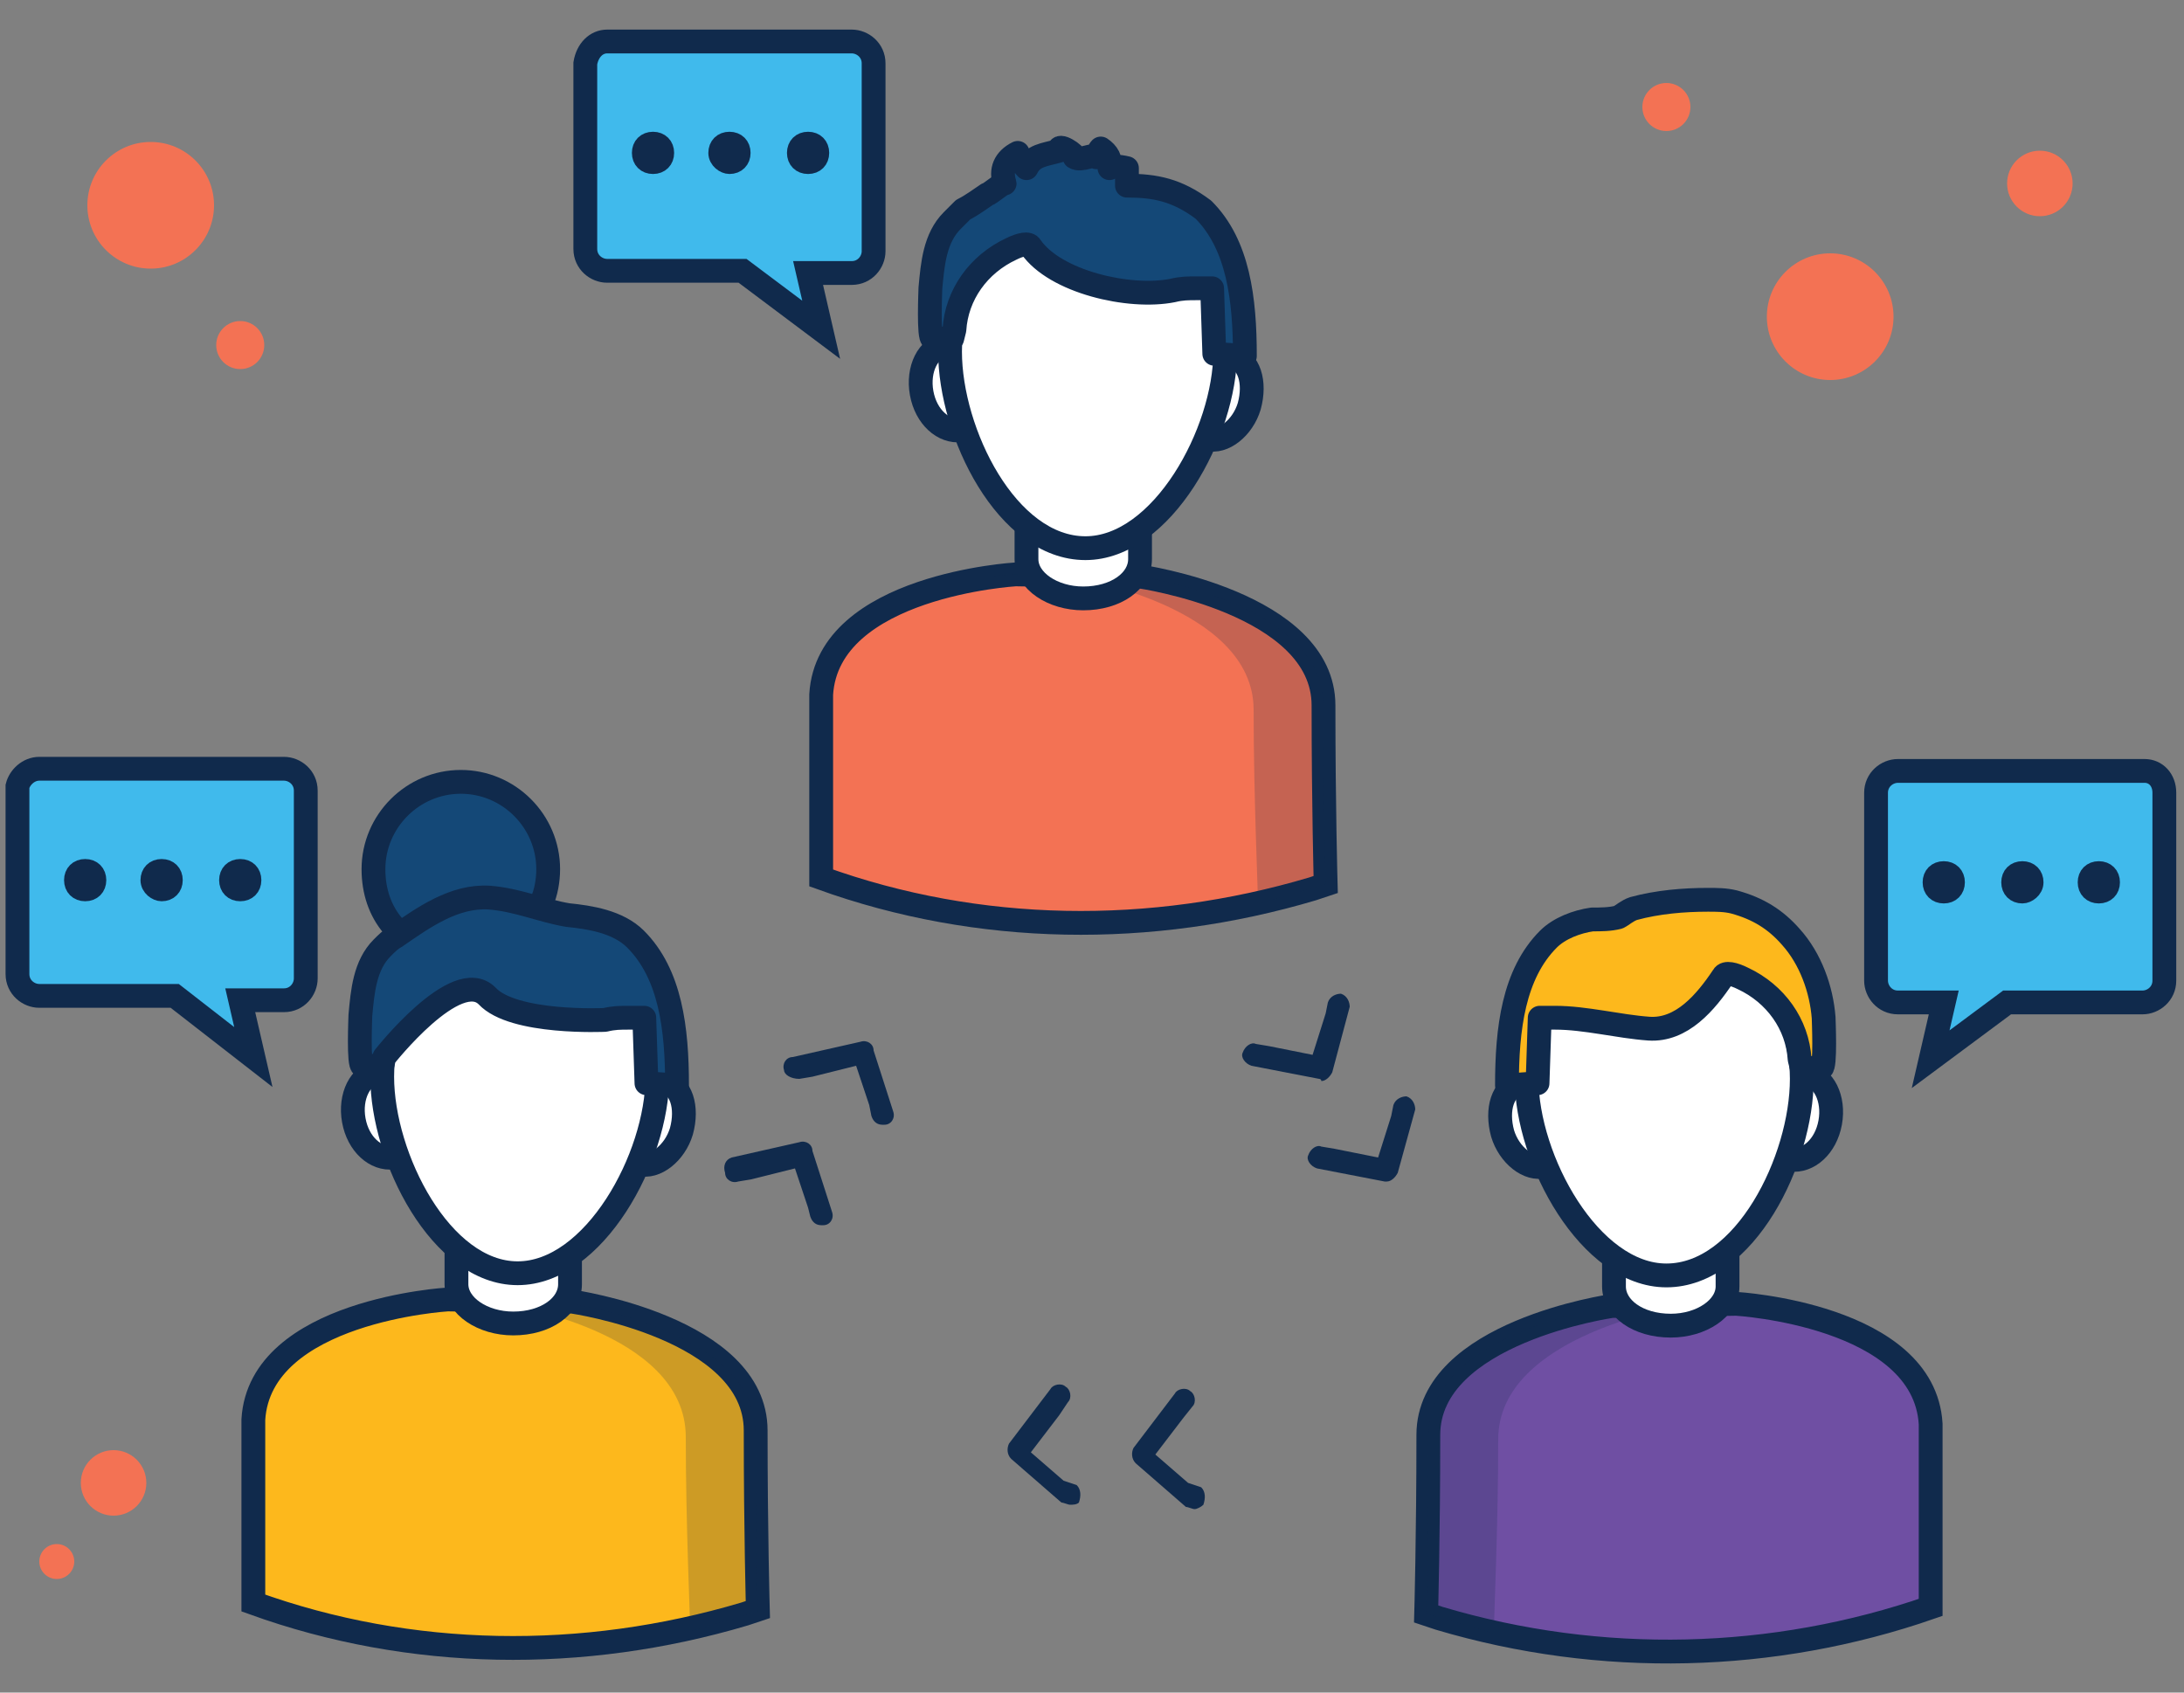 <svg xmlns="http://www.w3.org/2000/svg" xmlns:xlink="http://www.w3.org/1999/xlink" x="0px" y="0px" viewBox="0 0 100 77.5" style="enable-background:new 0 0 100 77.5;" xml:space="preserve"><rect x="0" y="0" width="100" height="77.5" fill="#808080" stroke="none"/><style type="text/css">	.st0{fill:#FDE1CB;}	.st1{fill:#E8AE8E;}	.st2{fill:#40BAEC;}	.st3{fill:#102A4C;}	.st4{opacity:0.15;fill:#40BAEC;}	.st5{fill:url(#SVGID_3_);}	.st6{fill:#144877;}	.st7{fill:#F4B94E;}	.st8{fill:#6F4FA3;}	.st9{fill:#F37254;}	.st10{fill:#2DBBA9;}	.st11{fill:#FFFFFF;}	.st12{opacity:0.15;fill:#694480;}	.st13{opacity:0.7;}	.st14{fill:#134777;}	.st15{fill:none;}	.st16{fill:url(#SVGID_8_);}	.st17{fill:url(#SVGID_9_);}	.st18{fill:url(#SVGID_10_);}	.st19{fill:url(#SVGID_11_);}	.st20{fill:url(#SVGID_12_);}	.st21{fill:url(#SVGID_13_);}	.st22{fill:url(#SVGID_14_);}	.st23{fill:url(#SVGID_15_);}	.st24{fill:url(#SVGID_16_);}	.st25{fill:url(#SVGID_17_);}	.st26{fill:url(#SVGID_18_);}	.st27{fill:url(#SVGID_19_);}	.st28{fill:url(#SVGID_20_);}	.st29{fill:url(#SVGID_21_);}	.st30{fill:url(#SVGID_22_);}	.st31{fill:url(#SVGID_23_);}	.st32{fill:url(#SVGID_24_);}	.st33{fill:url(#SVGID_25_);}	.st34{fill:url(#SVGID_26_);}	.st35{fill:url(#SVGID_27_);}	.st36{fill:url(#SVGID_28_);}	.st37{fill:url(#SVGID_29_);}	.st38{fill:url(#SVGID_30_);}	.st39{fill:url(#SVGID_31_);}	.st40{fill:url(#SVGID_32_);}	.st41{fill:url(#SVGID_33_);}	.st42{fill:url(#SVGID_34_);}	.st43{fill:url(#SVGID_35_);}	.st44{fill:url(#SVGID_36_);}	.st45{fill:url(#SVGID_37_);}	.st46{fill:url(#SVGID_38_);}	.st47{fill:url(#SVGID_39_);}	.st48{fill:url(#SVGID_40_);}	.st49{fill:url(#SVGID_41_);}	.st50{fill:url(#SVGID_42_);}	.st51{fill:url(#SVGID_43_);}	.st52{fill:url(#SVGID_44_);}	.st53{fill:url(#SVGID_45_);}	.st54{fill:url(#SVGID_46_);}	.st55{fill:url(#SVGID_47_);}	.st56{fill:url(#SVGID_48_);}	.st57{fill:url(#SVGID_49_);}	.st58{fill:url(#SVGID_50_);}	.st59{fill:url(#SVGID_51_);}	.st60{fill:url(#SVGID_52_);}	.st61{fill:url(#SVGID_53_);}	.st62{fill:url(#SVGID_54_);}	.st63{fill:url(#SVGID_55_);}	.st64{fill:url(#SVGID_56_);}	.st65{fill:url(#SVGID_57_);}	.st66{fill:url(#SVGID_58_);}	.st67{fill:url(#SVGID_59_);}	.st68{fill:url(#SVGID_60_);}	.st69{fill:url(#SVGID_61_);}	.st70{fill:url(#SVGID_62_);}	.st71{fill:url(#SVGID_63_);}	.st72{fill:url(#SVGID_64_);}	.st73{fill:url(#SVGID_65_);}	.st74{clip-path:url(#SVGID_73_);fill:url(#SVGID_74_);}	.st75{opacity:0.85;clip-path:url(#SVGID_80_);fill:#144877;}	.st76{opacity:0.85;clip-path:url(#SVGID_80_);fill:#40BAEC;}	.st77{clip-path:url(#SVGID_86_);fill:url(#SVGID_87_);}	.st78{opacity:0.6;}	.st79{clip-path:url(#SVGID_91_);fill:url(#SVGID_92_);}	.st80{fill:#3F8080;}	.st81{fill:none;stroke:#E9EFF6;stroke-miterlimit:10;}	.st82{fill:url(#SVGID_93_);}	.st83{fill:url(#SVGID_94_);}	.st84{fill:url(#SVGID_95_);}	.st85{fill:url(#SVGID_96_);}	.st86{fill:url(#SVGID_97_);}	.st87{fill:url(#SVGID_98_);}	.st88{fill:url(#SVGID_99_);}	.st89{fill:url(#SVGID_100_);}	.st90{fill:url(#SVGID_101_);}	.st91{fill:url(#SVGID_102_);}	.st92{fill:url(#SVGID_103_);}	.st93{fill:url(#SVGID_104_);}	.st94{fill:url(#SVGID_105_);}	.st95{fill:url(#SVGID_106_);}	.st96{fill:url(#SVGID_107_);}	.st97{fill:url(#SVGID_108_);}	.st98{fill:url(#SVGID_109_);}	.st99{fill:url(#SVGID_110_);}	.st100{fill:url(#SVGID_111_);}	.st101{fill:url(#SVGID_112_);}	.st102{fill:url(#SVGID_113_);}	.st103{fill:url(#SVGID_114_);}	.st104{fill:url(#SVGID_115_);}	.st105{fill:url(#SVGID_116_);}	.st106{fill:url(#SVGID_117_);}	.st107{fill:url(#SVGID_118_);}	.st108{fill:url(#SVGID_119_);}	.st109{fill:url(#SVGID_120_);}	.st110{fill:url(#SVGID_121_);}	.st111{opacity:0.7;fill:#FFFFFF;stroke:#144877;stroke-width:0.892;stroke-miterlimit:10;}	.st112{fill:none;stroke:#144877;stroke-width:2.287;stroke-miterlimit:10;}	.st113{fill:#52BDE2;}	.st114{fill:#E9EFF6;}	.st115{fill:none;stroke:#FFFFFF;stroke-width:2;stroke-miterlimit:10;}	.st116{fill:none;stroke:#FFFFFF;stroke-width:2;stroke-linecap:round;stroke-miterlimit:10;}	.st117{opacity:0.5;clip-path:url(#SVGID_123_);fill:#231F20;}	.st118{fill:none;stroke:#FFFFFF;stroke-width:3;stroke-linecap:round;stroke-miterlimit:10;}	.st119{opacity:0.2;fill:none;stroke:#40BAEC;stroke-width:0.96;stroke-miterlimit:10;}	.st120{fill:none;stroke:#FFFFFF;stroke-width:1.036;stroke-miterlimit:10;}	.st121{fill-rule:evenodd;clip-rule:evenodd;fill:#FFFFFF;}	.st122{opacity:0.7;fill:none;stroke:#FFFFFF;stroke-miterlimit:10;}	.st123{opacity:0.4;}	.st124{fill:none;stroke:#40BAEC;stroke-width:2.157;stroke-miterlimit:10;}	.st125{fill:none;stroke:#40BAEC;stroke-width:2.581;stroke-miterlimit:10;}	.st126{opacity:0.2;}	.st127{fill:none;stroke:#40BAEC;stroke-width:3;stroke-linecap:round;stroke-miterlimit:10;}	.st128{fill:none;stroke:#40BAEC;stroke-width:3;stroke-linecap:round;stroke-miterlimit:10;stroke-dasharray:5.845,11.688;}	.st129{opacity:0.2;enable-background:new    ;}	.st130{clip-path:url(#SVGID_129_);}	.st131{clip-path:url(#SVGID_131_);fill:#808087;}	.st132{clip-path:url(#SVGID_133_);}	.st133{clip-path:url(#SVGID_135_);fill:#808087;}	.st134{opacity:0.25;enable-background:new    ;}	.st135{clip-path:url(#SVGID_137_);}	.st136{clip-path:url(#SVGID_139_);fill:#1D8080;}	.st137{clip-path:url(#SVGID_141_);}	.st138{clip-path:url(#SVGID_143_);fill:#1D8080;}	.st139{clip-path:url(#SVGID_145_);}	.st140{clip-path:url(#SVGID_147_);fill:#1D8080;}	.st141{clip-path:url(#SVGID_149_);}	.st142{opacity:0.3;fill:#043156;}	.st143{clip-path:url(#SVGID_153_);}	.st144{fill:#808088;}	.st145{clip-path:url(#SVGID_157_);}	.st146{clip-path:url(#SVGID_161_);}	.st147{clip-path:url(#SVGID_163_);fill:#808087;}	.st148{clip-path:url(#SVGID_165_);}	.st149{clip-path:url(#SVGID_167_);fill:#808087;}	.st150{clip-path:url(#SVGID_169_);}	.st151{fill:#2DBBA9;stroke:#102A4C;stroke-width:3.19;stroke-miterlimit:10;}	.st152{fill:#6F4FA3;stroke:#102A4C;stroke-width:3.19;stroke-miterlimit:10;}	.st153{fill:#144877;stroke:#102A4C;stroke-width:3.19;stroke-miterlimit:10;}	.st154{fill:#F37254;stroke:#102A4C;stroke-width:3.19;stroke-miterlimit:10;}	.st155{fill:#FBBA36;stroke:#102A4C;stroke-width:3.19;stroke-miterlimit:10;}	.st156{fill:#40BAEC;stroke:#102A4C;stroke-width:3.19;stroke-miterlimit:10;}	.st157{fill:none;stroke:#102A4C;stroke-width:3.19;stroke-linecap:round;stroke-miterlimit:10;}	.st158{fill:none;stroke:#102A4C;stroke-width:3.19;stroke-linecap:round;stroke-miterlimit:10;stroke-dasharray:1.394,8.363;}	.st159{fill:none;stroke:#102A4C;stroke-width:3.19;stroke-linecap:round;stroke-miterlimit:10;stroke-dasharray:1.276,7.656;}	.st160{clip-path:url(#SVGID_173_);}	.st161{clip-path:url(#SVGID_175_);fill:#1D8080;}	.st162{clip-path:url(#SVGID_177_);}	.st163{clip-path:url(#SVGID_179_);fill:#1D8080;}	.st164{clip-path:url(#SVGID_181_);}	.st165{clip-path:url(#SVGID_183_);fill:#1D8080;}	.st166{clip-path:url(#SVGID_185_);}	.st167{clip-path:url(#SVGID_187_);fill:#1D8080;}	.st168{clip-path:url(#SVGID_189_);}	.st169{clip-path:url(#SVGID_191_);fill:#808087;}	.st170{clip-path:url(#SVGID_193_);}	.st171{clip-path:url(#SVGID_195_);fill:#808087;}	.st172{clip-path:url(#SVGID_197_);}	.st173{clip-path:url(#SVGID_201_);}	.st174{clip-path:url(#SVGID_205_);}	.st175{clip-path:url(#SVGID_209_);}	.st176{clip-path:url(#SVGID_213_);}	.st177{clip-path:url(#SVGID_217_);}	.st178{clip-path:url(#SVGID_221_);}	.st179{clip-path:url(#SVGID_225_);}	.st180{clip-path:url(#SVGID_229_);}	.st181{opacity:0.4;fill:#043156;}	.st182{clip-path:url(#SVGID_233_);}	.st183{clip-path:url(#SVGID_235_);fill:#1D8080;}	.st184{clip-path:url(#SVGID_237_);}	.st185{clip-path:url(#SVGID_239_);fill:#1D8080;}	.st186{clip-path:url(#SVGID_241_);}	.st187{clip-path:url(#SVGID_243_);fill:#1D8080;}	.st188{clip-path:url(#SVGID_245_);}	.st189{clip-path:url(#SVGID_247_);fill:#808087;}	.st190{clip-path:url(#SVGID_249_);}	.st191{clip-path:url(#SVGID_251_);fill:#808087;}	.st192{clip-path:url(#SVGID_253_);}	.st193{clip-path:url(#SVGID_257_);}	.st194{clip-path:url(#SVGID_261_);}	.st195{clip-path:url(#SVGID_265_);}	.st196{clip-path:url(#SVGID_269_);}	.st197{clip-path:url(#SVGID_273_);}	.st198{clip-path:url(#SVGID_277_);}	.st199{clip-path:url(#SVGID_281_);}	.st200{clip-path:url(#SVGID_285_);}	.st201{clip-path:url(#SVGID_289_);}	.st202{clip-path:url(#SVGID_291_);fill:#1D8080;}	.st203{clip-path:url(#SVGID_293_);}	.st204{clip-path:url(#SVGID_295_);fill:#1D8080;}	.st205{fill:none;stroke:#FFFFFF;stroke-miterlimit:10;}	.st206{fill:#FFFFFF;stroke:#102A4C;stroke-width:1.6;stroke-miterlimit:10;}	.st207{fill:none;stroke:#102A4C;stroke-width:1.569;stroke-linecap:round;stroke-linejoin:round;stroke-miterlimit:10;}	.st208{opacity:0.3;fill:#102A4C;}	.st209{fill:#2DBBA9;stroke:#102A4C;stroke-width:1.569;stroke-linejoin:round;stroke-miterlimit:10;}	.st210{fill:#40BAEC;stroke:#102A4C;stroke-width:1.569;stroke-linejoin:round;stroke-miterlimit:10;}	.st211{fill:none;stroke:#FFFFFF;stroke-width:1.569;stroke-linecap:round;stroke-linejoin:round;stroke-miterlimit:10;}	.st212{opacity:0.2;fill:#102A4C;}	.st213{fill:#FFFFFF;stroke:#102A4C;stroke-width:1.5;stroke-miterlimit:10;}	.st214{fill:none;stroke:#102A4C;stroke-width:1.5;stroke-miterlimit:10;}	.st215{fill:#40BAEC;stroke:#102A4C;stroke-miterlimit:10;}	.st216{fill:none;stroke:#102A4C;stroke-miterlimit:10;}	.st217{opacity:0.2;fill:#144877;}	.st218{fill:#FFFFFF;stroke:#102A4C;stroke-width:1.675;stroke-miterlimit:10;}	.st219{fill:none;stroke:#102A4C;stroke-width:1.675;stroke-miterlimit:10;}	.st220{fill:#40BAEC;stroke:#102A4C;stroke-width:1.116;stroke-miterlimit:10;}	.st221{fill:none;stroke:#102A4C;stroke-width:1.116;stroke-miterlimit:10;}	.st222{opacity:0.2;fill:#FFFFFF;}	.st223{opacity:0.2;fill:none;stroke:#102A4C;stroke-width:0.96;stroke-miterlimit:10;}	.st224{fill:#40BAEC;stroke:#102A4C;stroke-width:1.5;stroke-miterlimit:10;}	.st225{fill:#144877;stroke:#102A4C;stroke-miterlimit:10;}	.st226{fill:none;stroke:#102A4C;stroke-width:1.5;stroke-linecap:round;stroke-miterlimit:10;}	.st227{fill:#FFFFFF;stroke:#102A4C;stroke-miterlimit:10;}			.st228{opacity:0.2;fill:none;stroke:#40BAEC;stroke-width:3.184;stroke-linecap:round;stroke-miterlimit:10;stroke-dasharray:6.202,12.403;}	.st229{fill:#FBC14A;stroke:#102A4C;stroke-width:2.011;stroke-miterlimit:10;}	.st230{fill:#FFFFFF;stroke:#FFFFFF;stroke-width:1.186;stroke-miterlimit:10;}	.st231{fill:#FF8080;}	.st232{opacity:0.55;}	.st233{fill:#FFFFFF;stroke:#102A4C;stroke-width:2.372;stroke-miterlimit:10;}	.st234{fill:#FF805C;stroke:#102A4C;stroke-width:2.011;stroke-linecap:round;stroke-linejoin:round;stroke-miterlimit:10;}	.st235{fill:#648080;}	.st236{clip-path:url(#SVGID_305_);}	.st237{clip-path:url(#SVGID_309_);}	.st238{clip-path:url(#SVGID_311_);fill:#1D8080;}	.st239{clip-path:url(#SVGID_313_);}	.st240{clip-path:url(#SVGID_315_);fill:#1D8080;}	.st241{clip-path:url(#SVGID_317_);}	.st242{clip-path:url(#SVGID_319_);fill:#1D8080;}	.st243{clip-path:url(#SVGID_321_);}	.st244{clip-path:url(#SVGID_323_);fill:#1D8080;}	.st245{clip-path:url(#SVGID_325_);}	.st246{clip-path:url(#SVGID_327_);fill:#1D8080;}	.st247{clip-path:url(#SVGID_329_);}	.st248{clip-path:url(#SVGID_331_);fill:#1D8080;}	.st249{clip-path:url(#SVGID_333_);}	.st250{clip-path:url(#SVGID_335_);fill:#1D8080;}	.st251{fill:#75CBE7;}	.st252{fill:#40BAEC;stroke:#102A4C;stroke-width:2.02;stroke-miterlimit:10;}	.st253{opacity:0.2;fill:#071C2D;}	.st254{opacity:0.3;fill:none;stroke:#FFFFFF;stroke-width:2;stroke-linecap:round;stroke-miterlimit:10;}	.st255{fill:none;stroke:#40BAEC;stroke-width:1.557;stroke-miterlimit:10;}	.st256{fill:none;stroke:#40BAEC;stroke-width:1.863;stroke-miterlimit:10;}	.st257{opacity:0.5;}	.st258{clip-path:url(#SVGID_339_);}	.st259{clip-path:url(#SVGID_341_);fill:#808087;}	.st260{clip-path:url(#SVGID_343_);}	.st261{clip-path:url(#SVGID_345_);fill:#808087;}	.st262{clip-path:url(#SVGID_347_);}	.st263{clip-path:url(#SVGID_349_);fill:#1D8080;}	.st264{clip-path:url(#SVGID_351_);}	.st265{clip-path:url(#SVGID_353_);fill:#1D8080;}	.st266{clip-path:url(#SVGID_355_);}	.st267{clip-path:url(#SVGID_357_);fill:#1D8080;}	.st268{clip-path:url(#SVGID_359_);}	.st269{fill:#CFD4DB;}	.st270{fill:#E2F5FC;}	.st271{fill:#F8AA98;}	.st272{clip-path:url(#SVGID_361_);}	.st273{clip-path:url(#SVGID_363_);fill:#40BAEC;}	.st274{clip-path:url(#SVGID_365_);}	.st275{clip-path:url(#SVGID_367_);fill:#40BAEC;}	.st276{clip-path:url(#SVGID_369_);}	.st277{clip-path:url(#SVGID_371_);}	.st278{fill:none;stroke:#40BAEC;stroke-width:11;stroke-miterlimit:10;}	.st279{clip-path:url(#SVGID_375_);fill:none;stroke:#40BAEC;stroke-width:11;stroke-miterlimit:10;}	.st280{clip-path:url(#SVGID_375_);}	.st281{clip-path:url(#SVGID_379_);}	.st282{clip-path:url(#SVGID_383_);}	.st283{fill:none;stroke:#40BAEC;stroke-width:1.5;stroke-miterlimit:10;}	.st284{fill:none;stroke:#144877;stroke-width:1.5;stroke-linecap:round;stroke-miterlimit:10;}	.st285{fill:none;stroke:#144877;stroke-width:3;stroke-linecap:round;stroke-miterlimit:10;}	.st286{fill:none;stroke:#40BAEC;stroke-width:2.801;stroke-miterlimit:10;}	.st287{fill:none;stroke:#144877;stroke-width:2.029;stroke-linecap:round;stroke-miterlimit:10;}	.st288{fill:none;stroke:#40BAEC;stroke-width:0.25;stroke-miterlimit:10;}	.st289{clip-path:url(#SVGID_387_);}	.st290{clip-path:url(#SVGID_389_);fill:#1D8080;}	.st291{clip-path:url(#SVGID_391_);}	.st292{clip-path:url(#SVGID_393_);fill:#1D8080;}	.st293{clip-path:url(#SVGID_395_);}	.st294{clip-path:url(#SVGID_397_);fill:#1D8080;}	.st295{clip-path:url(#SVGID_399_);}	.st296{fill:#40BAEC;stroke:#102A4C;stroke-width:0.641;stroke-miterlimit:10;}	.st297{fill:#144877;stroke:#102A4C;stroke-width:0.641;stroke-miterlimit:10;}	.st298{fill:#E9EFF6;stroke:#102A4C;stroke-width:0.427;stroke-miterlimit:10;}	.st299{fill:none;stroke:#FFFFFF;stroke-width:0.641;stroke-linecap:round;stroke-miterlimit:10;}	.st300{fill:#FFFFFF;stroke:#102A4C;stroke-width:0.427;stroke-miterlimit:10;}	.st301{fill:none;stroke:#102A4C;stroke-width:0.641;stroke-miterlimit:10;}	.st302{fill:none;stroke:#102A4C;stroke-width:0.641;stroke-linecap:round;stroke-miterlimit:10;}	.st303{fill:#40BAEC;stroke:#102A4C;stroke-width:5;stroke-miterlimit:10;}	.st304{fill:none;stroke:#102A4C;stroke-width:5;stroke-linecap:round;stroke-miterlimit:10;}	.st305{fill:#1D809C;stroke:#102A4C;stroke-width:5;stroke-miterlimit:10;}	.st306{fill:#3CB4E5;}	.st307{fill:url(#SVGID_402_);}	.st308{fill:#2D2A26;}	.st309{fill:#DB0032;}	.st310{stroke:#2D2A26;stroke-width:0.361;}	.st311{fill:#CF3339;}	.st312{fill:#00AEEF;}	.st313{fill:#80BC00;}	.st314{fill:#F18A00;}	.st315{fill:#0047BA;}	.st316{fill:#231F20;}	.st317{fill:#984857;}	.st318{fill:#FF8700;}	.st319{fill:none;stroke:#231F20;stroke-width:2.500000e-02;}	.st320{fill:none;stroke:#231F20;stroke-width:8.000000e-03;}	.st321{fill:none;stroke:#231F20;stroke-width:0.122;}	.st322{fill:#E9EFF6;stroke:#102A4C;stroke-width:4;stroke-miterlimit:10;}	.st323{fill:#FFFFFF;stroke:#102A4C;stroke-width:4;stroke-miterlimit:10;}	.st324{fill:#F4B94E;stroke:#102A4C;stroke-width:4;stroke-miterlimit:10;}	.st325{fill:#F37254;stroke:#102A4C;stroke-width:2.88;stroke-miterlimit:10;}	.st326{fill:none;stroke:#102A4C;stroke-width:4;stroke-linecap:round;stroke-miterlimit:10;}	.st327{clip-path:url(#SVGID_404_);}	.st328{clip-path:url(#SVGID_406_);fill:#1D8080;}	.st329{clip-path:url(#SVGID_408_);}	.st330{clip-path:url(#SVGID_410_);fill:#1D8080;}	.st331{clip-path:url(#SVGID_412_);}	.st332{clip-path:url(#SVGID_414_);fill:#1D8080;}	.st333{fill:#E9EFF6;stroke:#102A4C;stroke-width:4.507;stroke-miterlimit:10;}	.st334{fill:#FFFFFF;stroke:#102A4C;stroke-width:4.507;stroke-miterlimit:10;}	.st335{fill:#40BAEC;stroke:#102A4C;stroke-width:3.245;stroke-miterlimit:10;}	.st336{fill:none;stroke:#102A4C;stroke-width:4.507;stroke-linecap:round;stroke-miterlimit:10;}	.st337{fill:#FDB81C;stroke:#102A4C;stroke-width:4.507;stroke-miterlimit:10;}	.st338{fill:none;stroke:#144877;stroke-linecap:round;stroke-miterlimit:10;}	.st339{fill:#144877;stroke:#102A4C;stroke-width:2.5;stroke-linecap:round;stroke-miterlimit:10;}	.st340{fill:#40BAEC;stroke:#102A4C;stroke-width:2.5;stroke-miterlimit:10;}	.st341{fill:none;stroke:#102A4C;stroke-width:2.5;stroke-linecap:round;stroke-miterlimit:10;}	.st342{fill:#245E80;stroke:#102A4C;stroke-width:2.5;stroke-miterlimit:10;}	.st343{fill:#245E80;stroke:#102A4C;stroke-width:2.5;stroke-linecap:round;stroke-miterlimit:10;}	.st344{fill:none;stroke:#40BAEC;stroke-width:2;stroke-linecap:round;stroke-miterlimit:10;}	.st345{fill:#102A4C;stroke:#102A4C;stroke-width:0.25;stroke-miterlimit:10;}	.st346{fill:#102A4C;stroke:#102A4C;stroke-miterlimit:10;}	.st347{fill:#40BAEC;stroke:#102A4C;stroke-width:2.514;stroke-miterlimit:10;}	.st348{fill:#144877;stroke:#102A4C;stroke-width:2.514;stroke-miterlimit:10;}	.st349{fill:#40BAEC;stroke:#102A4C;stroke-width:2.427;stroke-miterlimit:10;}	.st350{fill:none;stroke:#FFFFFF;stroke-width:2.5;stroke-linecap:round;stroke-miterlimit:10;}	.st351{fill:#144877;stroke:#102A4C;stroke-width:2.286;stroke-miterlimit:10;}	.st352{fill:#40BAEC;stroke:#102A4C;stroke-width:2.286;stroke-miterlimit:10;}	.st353{fill:#40BAEC;stroke:#102A4C;stroke-width:2.461;stroke-miterlimit:10;}	.st354{fill:#144877;stroke:#102A4C;stroke-width:2.461;stroke-miterlimit:10;}	.st355{clip-path:url(#SVGID_416_);}	.st356{clip-path:url(#SVGID_420_);}	.st357{clip-path:url(#SVGID_424_);}	.st358{clip-path:url(#SVGID_428_);}	.st359{fill:#195580;}	.st360{fill:#102A4C;stroke:#102A4C;stroke-width:0.284;stroke-miterlimit:10;}	.st361{fill:#40BAEC;stroke:#102A4C;stroke-width:0.942;stroke-miterlimit:10;}	.st362{fill:#144877;stroke:#102A4C;stroke-width:2.638;stroke-miterlimit:10;}	.st363{fill:none;stroke:#102A4C;stroke-width:2.286;stroke-miterlimit:10;}	.st364{fill:none;stroke:#102A4C;stroke-width:2.286;stroke-linecap:round;stroke-miterlimit:10;}	.st365{fill:#40BAEC;stroke:#102A4C;stroke-width:2.286;stroke-linecap:round;stroke-miterlimit:10;}	.st366{fill:#FFAFA8;}	.st367{fill:#FED67B;}	.st368{fill:#F37254;stroke:#102A4C;stroke-width:3;stroke-miterlimit:10;}	.st369{fill:#40BAEC;stroke:#102A4C;stroke-width:3;stroke-miterlimit:10;}	.st370{fill:#6F4FA3;stroke:#102A4C;stroke-width:3;stroke-miterlimit:10;}	.st371{fill:#F4B94E;stroke:#102A4C;stroke-width:3;stroke-miterlimit:10;}	.st372{fill:#2DBBA9;stroke:#102A4C;stroke-width:3;stroke-miterlimit:10;}	.st373{fill:#144877;stroke:#102A4C;stroke-width:3;stroke-miterlimit:10;}	.st374{fill:#FDB81C;stroke:#102A4C;stroke-width:3;stroke-miterlimit:10;}	.st375{opacity:0.2;fill:none;stroke:#FFFFFF;stroke-width:1.822;stroke-linecap:round;stroke-miterlimit:10;}	.st376{opacity:0.4;fill:none;stroke:#FFFFFF;stroke-width:1.822;stroke-linecap:round;stroke-miterlimit:10;}	.st377{clip-path:url(#SVGID_432_);}	.st378{clip-path:url(#SVGID_434_);fill:#808087;}	.st379{clip-path:url(#SVGID_436_);}	.st380{clip-path:url(#SVGID_438_);fill:#808087;}	.st381{clip-path:url(#SVGID_440_);}	.st382{clip-path:url(#SVGID_442_);fill:#1D8080;}	.st383{clip-path:url(#SVGID_444_);}	.st384{clip-path:url(#SVGID_446_);fill:#1D8080;}	.st385{clip-path:url(#SVGID_448_);}	.st386{clip-path:url(#SVGID_450_);fill:#1D8080;}	.st387{clip-path:url(#SVGID_452_);}	.st388{clip-path:url(#SVGID_454_);fill:#1D8080;}	.st389{clip-path:url(#SVGID_456_);}	.st390{clip-path:url(#SVGID_458_);fill:#1D8080;}	.st391{clip-path:url(#SVGID_460_);}	.st392{clip-path:url(#SVGID_462_);fill:#1D8080;}	.st393{clip-path:url(#SVGID_464_);}	.st394{fill:#FFFFFF;stroke:#102A4C;stroke-width:5;stroke-miterlimit:10;}	.st395{fill:#144877;stroke:#144877;stroke-width:1.812;stroke-miterlimit:10;}	.st396{opacity:0.1;}	.st397{fill:#144877;stroke:#102A4C;stroke-width:3.623;stroke-miterlimit:10;}	.st398{fill:none;stroke:#40BAEC;stroke-width:5;stroke-linecap:round;stroke-linejoin:round;stroke-miterlimit:10;}	.st399{clip-path:url(#SVGID_468_);}	.st400{clip-path:url(#SVGID_470_);fill:#40BAEC;}	.st401{clip-path:url(#SVGID_472_);}	.st402{clip-path:url(#SVGID_474_);fill:#40BAEC;}	.st403{clip-path:url(#SVGID_476_);}	.st404{clip-path:url(#SVGID_478_);fill:#40BAEC;}	.st405{clip-path:url(#SVGID_480_);}	.st406{clip-path:url(#SVGID_482_);fill:#40BAEC;}	.st407{clip-path:url(#SVGID_484_);}	.st408{clip-path:url(#SVGID_486_);fill:#40BAEC;}	.st409{fill:none;stroke:#102A4C;stroke-width:3;stroke-linecap:round;stroke-miterlimit:10;}	.st410{fill:#40BAEC;stroke:#102A4C;stroke-width:2;stroke-miterlimit:10;}	.st411{fill:none;stroke:#102A4C;stroke-width:3;stroke-miterlimit:10;}	.st412{fill:#40BAEC;stroke:#102A4C;stroke-width:2.221;stroke-linecap:round;stroke-linejoin:round;stroke-miterlimit:10;}	.st413{fill:none;stroke:#40BAEC;stroke-width:2.593;stroke-linecap:round;stroke-linejoin:round;stroke-miterlimit:10;}	.st414{clip-path:url(#SVGID_488_);}	.st415{clip-path:url(#SVGID_492_);}	.st416{clip-path:url(#SVGID_496_);}	.st417{clip-path:url(#SVGID_500_);}	.st418{clip-path:url(#SVGID_504_);}	.st419{clip-path:url(#SVGID_508_);}	.st420{clip-path:url(#SVGID_512_);}	.st421{clip-path:url(#SVGID_516_);}	.st422{opacity:0.4;fill:#102A4C;}	.st423{fill:#FDB81C;stroke:#102A4C;stroke-width:2.125;stroke-miterlimit:10;}	.st424{fill:#FFFFFF;stroke:#FFFFFF;stroke-width:0.77;stroke-miterlimit:10;}	.st425{opacity:0.25;}	.st426{fill:#144877;stroke:#102A4C;stroke-width:1.54;stroke-miterlimit:10;}	.st427{fill:none;stroke:#FDB81C;stroke-width:2.125;stroke-linecap:round;stroke-linejoin:round;stroke-miterlimit:10;}	.st428{fill:#FDB81C;stroke:#102A4C;stroke-width:4.969;stroke-miterlimit:10;}	.st429{fill:#FFFFFF;stroke:#FFFFFF;stroke-width:1.8;stroke-miterlimit:10;}	.st430{fill:#144877;stroke:#102A4C;stroke-width:3.601;stroke-miterlimit:10;}	.st431{fill:none;stroke:#40BAEC;stroke-width:4.969;stroke-linecap:round;stroke-linejoin:round;stroke-miterlimit:10;}	.st432{fill:#FBBA36;stroke:#102A4C;stroke-width:3.875;stroke-miterlimit:10;}	.st433{fill:#F37254;stroke:#102A4C;stroke-width:3.875;stroke-miterlimit:10;}	.st434{clip-path:url(#SVGID_520_);}	.st435{clip-path:url(#SVGID_522_);fill:#40BAEC;}	.st436{clip-path:url(#SVGID_524_);}	.st437{clip-path:url(#SVGID_526_);fill:#40BAEC;}	.st438{fill:#40BAEC;stroke:#102A4C;stroke-width:6.238;stroke-miterlimit:10;}	.st439{fill:#144877;stroke:#102A4C;stroke-width:6.238;stroke-miterlimit:10;}	.st440{fill:none;stroke:#40BAEC;stroke-width:4.196;stroke-linecap:round;stroke-linejoin:round;stroke-miterlimit:10;}	.st441{clip-path:url(#SVGID_528_);}	.st442{clip-path:url(#SVGID_530_);}	.st443{fill:#102A4C;stroke:#102A4C;stroke-width:0.75;stroke-miterlimit:10;}	.st444{fill:#102A4C;stroke:#102A4C;stroke-width:0.5;stroke-miterlimit:10;}	.st445{fill:#144877;stroke:#102A4C;stroke-width:2;stroke-miterlimit:10;}	.st446{fill:none;stroke:#102A4C;stroke-width:2;stroke-linecap:round;stroke-miterlimit:10;}	.st447{fill:#F37254;stroke:#102A4C;stroke-width:1.908;stroke-linecap:round;stroke-miterlimit:10;}	.st448{fill:#FDB81C;stroke:#102A4C;stroke-width:1.526;stroke-linecap:round;stroke-miterlimit:10;}	.st449{fill:#40BAEC;stroke:#102A4C;stroke-width:1.526;stroke-linecap:round;stroke-miterlimit:10;}	.st450{clip-path:url(#SVGID_532_);}	.st451{clip-path:url(#SVGID_534_);}	.st452{clip-path:url(#SVGID_538_);}	.st453{clip-path:url(#SVGID_542_);}	.st454{clip-path:url(#SVGID_546_);}	.st455{fill:#FBBA36;}	.st456{fill:#BBD5D4;}	.st457{fill:#FDB81C;stroke:#102A4C;stroke-width:2.906;stroke-miterlimit:10;}	.st458{fill:#FEDB8D;stroke:#102A4C;stroke-width:2.906;stroke-miterlimit:10;}	.st459{fill:#102A4C;stroke:#102A4C;stroke-width:2.811;stroke-miterlimit:10;}	.st460{fill:#BFC6D5;}	.st461{fill:none;stroke:#102A4C;stroke-width:2.987;stroke-miterlimit:10;}	.st462{fill:#40BAEC;stroke:#102A4C;stroke-width:2.987;stroke-miterlimit:10;}	.st463{fill:#144877;stroke:#102A4C;stroke-width:1.103;stroke-miterlimit:10;}	.st464{opacity:0.4;fill:#FFFFFF;}	.st465{fill:#FDB81C;}	.st466{fill:#FEDB8D;}	.st467{fill:#FDB81C;stroke:#102A4C;stroke-width:2.941;stroke-miterlimit:10;}	.st468{fill:#40BAEC;stroke:#102A4C;stroke-width:2.941;stroke-miterlimit:10;}	.st469{fill:#F37254;stroke:#102A4C;stroke-width:2.941;stroke-miterlimit:10;}	.st470{clip-path:url(#SVGID_550_);}	.st471{clip-path:url(#SVGID_552_);fill:#40BAEC;}	.st472{fill:#A0DDF5;}	.st473{fill:#188880;}	.st474{fill:#51C7B8;stroke:#102A4C;stroke-width:2.272;stroke-miterlimit:10;}	.st475{fill:#876DB3;}	.st476{fill:#51C7B8;}	.st477{opacity:0.6;fill:#FFFFFF;}	.st478{fill:#40BAEC;stroke:#102A4C;stroke-width:4;stroke-miterlimit:10;}	.st479{fill:#144877;stroke:#102A4C;stroke-width:4;stroke-miterlimit:10;}	.st480{fill:none;stroke:#102A4C;stroke-width:4;stroke-miterlimit:10;}	.st481{fill:#2DBBA9;stroke:#102A4C;stroke-width:4;stroke-miterlimit:10;}	.st482{fill:#8DAE3B;}	.st483{fill:#9EAFC0;stroke:#102A4C;stroke-width:2;stroke-miterlimit:10;}	.st484{clip-path:url(#SVGID_554_);}	.st485{fill:#40BAEC;stroke:#102A4C;stroke-width:4;stroke-linejoin:round;stroke-miterlimit:10;}	.st486{fill:none;stroke:#FFFFFF;stroke-width:2.961;stroke-linecap:round;stroke-linejoin:round;stroke-miterlimit:10;}	.st487{fill:#102A4C;stroke:#102A4C;stroke-width:0.31;stroke-miterlimit:10;}	.st488{fill:#FDE1CB;stroke:#102A4C;stroke-width:2;stroke-miterlimit:10;}	.st489{fill:#FDE1CB;stroke:#102A4C;stroke-width:2;stroke-linecap:round;stroke-miterlimit:10;}	.st490{fill:#E9EFF6;stroke:#102A4C;stroke-width:3.898;stroke-miterlimit:10;}	.st491{fill:#FFFFFF;stroke:#102A4C;stroke-width:3.898;stroke-miterlimit:10;}	.st492{fill:none;stroke:#102A4C;stroke-width:3.898;stroke-linecap:round;stroke-miterlimit:10;}	.st493{fill:#E9EFF6;stroke:#102A4C;stroke-width:2.2;stroke-miterlimit:10;}	.st494{fill:#FFFFFF;stroke:#102A4C;stroke-width:2.2;stroke-miterlimit:10;}	.st495{fill:none;stroke:#102A4C;stroke-width:2.2;stroke-linecap:round;stroke-miterlimit:10;}	.st496{fill:#FDB81C;stroke:#102A4C;stroke-width:1.659;stroke-miterlimit:10;}	.st497{fill:#40BAEC;stroke:#102A4C;stroke-width:1.659;stroke-miterlimit:10;}	.st498{fill:#2DBBA9;stroke:#102A4C;stroke-width:1.659;stroke-miterlimit:10;}	.st499{clip-path:url(#SVGID_558_);}	.st500{fill:#40BAEC;stroke:#102A4C;stroke-width:1.468;stroke-miterlimit:10;}	.st501{fill:#F37254;stroke:#102A4C;stroke-width:1.468;stroke-miterlimit:10;}	.st502{clip-path:url(#SVGID_560_);}	.st503{clip-path:url(#SVGID_562_);}	.st504{clip-path:url(#SVGID_564_);}	.st505{fill:#071C2D;}	.st506{fill:#83D4F8;}	.st507{clip-path:url(#SVGID_568_);}	.st508{clip-path:url(#SVGID_570_);}	.st509{clip-path:url(#SVGID_572_);}	.st510{clip-path:url(#SVGID_576_);}	.st511{clip-path:url(#SVGID_578_);}	.st512{clip-path:url(#SVGID_580_);}	.st513{opacity:0.25;fill:#043156;}	.st514{fill:#144877;stroke:#102A4C;stroke-width:1.09;stroke-linecap:round;stroke-linejoin:round;stroke-miterlimit:10;}	.st515{fill:#FDB81C;stroke:#102A4C;stroke-width:1.09;stroke-miterlimit:10;}	.st516{fill:none;stroke:#102A4C;stroke-width:1.09;stroke-miterlimit:10;}	.st517{fill:#85D6FA;}	.st518{fill:#FFFFFF;stroke:#102A4C;stroke-width:1.09;stroke-miterlimit:10;}	.st519{fill:#40BAEC;stroke:#102A4C;stroke-width:1.09;stroke-miterlimit:10;}	.st520{fill:#102A4C;stroke:#102A4C;stroke-width:0.934;stroke-miterlimit:10;}	.st521{fill:#F37254;stroke:#102A4C;stroke-width:1.09;stroke-miterlimit:10;}	.st522{fill:#6F4FA3;stroke:#102A4C;stroke-width:1.09;stroke-miterlimit:10;}	.st523{fill:#FDB81C;stroke:#102A4C;stroke-width:1.09;stroke-linecap:round;stroke-linejoin:round;stroke-miterlimit:10;}	.st524{clip-path:url(#SVGID_602_);fill:url(#SVGID_603_);}	.st525{fill:url(#SVGID_604_);}	.st526{fill:url(#SVGID_605_);}	.st527{fill:url(#SVGID_606_);}	.st528{fill:url(#SVGID_607_);}	.st529{fill:url(#SVGID_608_);}	.st530{fill:url(#SVGID_609_);}	.st531{fill:url(#SVGID_610_);}	.st532{fill:url(#SVGID_611_);}	.st533{fill:url(#SVGID_612_);}	.st534{fill:url(#SVGID_613_);}	.st535{fill:url(#SVGID_614_);}	.st536{fill:url(#SVGID_616_);}	.st537{fill:url(#SVGID_618_);}	.st538{fill:url(#SVGID_620_);}	.st539{fill:url(#SVGID_621_);}	.st540{fill:url(#SVGID_622_);}	.st541{fill:url(#SVGID_623_);}	.st542{fill:url(#SVGID_624_);}	.st543{fill:url(#SVGID_625_);}	.st544{fill:url(#SVGID_626_);}	.st545{fill:url(#SVGID_627_);}	.st546{fill:url(#SVGID_628_);}	.st547{fill:url(#SVGID_629_);}	.st548{fill:url(#SVGID_630_);}	.st549{fill:url(#SVGID_631_);}	.st550{fill:url(#SVGID_632_);}	.st551{fill:url(#SVGID_633_);}	.st552{fill:url(#SVGID_634_);}	.st553{fill:url(#SVGID_635_);}	.st554{opacity:0.7;fill:#144877;}	.st555{fill-rule:evenodd;clip-rule:evenodd;fill:#102A4C;}	.st556{fill-rule:evenodd;clip-rule:evenodd;fill:#40BAEC;}	.st557{clip-path:url(#SVGID_637_);}	.st558{clip-path:url(#SVGID_639_);fill:#1D8080;}	.st559{clip-path:url(#SVGID_641_);}	.st560{clip-path:url(#SVGID_643_);fill:#1D8080;}	.st561{clip-path:url(#SVGID_645_);}	.st562{clip-path:url(#SVGID_647_);fill:#1D8080;}	.st563{fill:none;stroke:#FFFFFF;stroke-linecap:round;stroke-miterlimit:10;}	.st564{clip-path:url(#SVGID_662_);fill:#102A4C;}	.st565{fill:#E9EFF6;stroke:#102A4C;stroke-width:2.708;stroke-miterlimit:10;}	.st566{fill:#40BAEC;stroke:#102A4C;stroke-width:2.708;stroke-miterlimit:10;}	.st567{opacity:0.1;fill:#40BAEC;}	.st568{opacity:0.1;fill:#2DBBA9;}	.st569{opacity:0.1;fill:#FDB81C;}	.st570{clip-path:url(#SVGID_667_);fill:url(#SVGID_668_);}	.st571{fill:url(#SVGID_669_);}	.st572{fill:url(#SVGID_670_);}	.st573{fill:url(#SVGID_672_);}	.st574{fill:url(#SVGID_673_);}	.st575{fill:url(#SVGID_674_);}	.st576{fill:url(#SVGID_675_);}	.st577{fill:url(#SVGID_676_);}	.st578{fill:url(#SVGID_677_);}	.st579{fill:url(#SVGID_678_);}	.st580{fill:url(#SVGID_679_);}	.st581{fill:url(#SVGID_680_);}	.st582{fill:url(#SVGID_681_);}	.st583{fill:url(#SVGID_682_);}	.st584{fill:url(#SVGID_683_);}	.st585{fill:url(#SVGID_684_);}	.st586{fill:url(#SVGID_685_);}	.st587{fill:url(#SVGID_686_);}	.st588{fill:url(#SVGID_687_);}	.st589{fill:url(#SVGID_688_);}	.st590{fill:url(#SVGID_689_);}	.st591{fill:url(#SVGID_690_);}	.st592{fill:url(#SVGID_691_);}	.st593{fill:url(#SVGID_692_);}	.st594{fill:url(#SVGID_693_);}	.st595{fill:url(#SVGID_694_);}	.st596{fill:url(#SVGID_695_);}	.st597{fill:url(#SVGID_696_);}	.st598{fill:url(#SVGID_697_);}	.st599{fill:url(#SVGID_698_);}	.st600{fill:#C0CCD3;}	.st601{opacity:0.3;fill:#FFFFFF;}	.st602{fill:none;stroke:#40BAEC;stroke-width:2;stroke-miterlimit:10;}	.st603{fill:none;stroke:#FDB81C;stroke-width:2;stroke-miterlimit:10;}	.st604{fill:none;stroke:#2DBBA9;stroke-width:2;stroke-miterlimit:10;}	.st605{clip-path:url(#SVGID_719_);fill:#102A4C;}	.st606{clip-path:url(#SVGID_721_);}	.st607{clip-path:url(#SVGID_723_);fill:#1D8080;}	.st608{clip-path:url(#SVGID_725_);}	.st609{clip-path:url(#SVGID_727_);fill:#1D8080;}	.st610{clip-path:url(#SVGID_729_);}	.st611{clip-path:url(#SVGID_731_);fill:#1D8080;}	.st612{clip-path:url(#SVGID_733_);}	.st613{clip-path:url(#SVGID_735_);fill:#1D8080;}	.st614{clip-path:url(#SVGID_737_);}	.st615{clip-path:url(#SVGID_739_);fill:#1D8080;}	.st616{clip-path:url(#SVGID_741_);}	.st617{clip-path:url(#SVGID_743_);fill:#1D8080;}	.st618{fill:#97A3AA;}	.st619{fill:none;stroke:#F4B94E;stroke-width:2;stroke-miterlimit:10;}	.st620{clip-path:url(#SVGID_746_);}	.st621{clip-path:url(#SVGID_748_);fill:#808087;}	.st622{clip-path:url(#SVGID_750_);}	.st623{clip-path:url(#SVGID_752_);fill:#808087;}	.st624{clip-path:url(#SVGID_754_);}	.st625{clip-path:url(#SVGID_756_);fill:#1D8080;}	.st626{clip-path:url(#SVGID_758_);}	.st627{clip-path:url(#SVGID_760_);fill:#1D8080;}	.st628{clip-path:url(#SVGID_762_);}	.st629{clip-path:url(#SVGID_764_);fill:#1D8080;}	.st630{clip-path:url(#SVGID_766_);}	.st631{clip-path:url(#SVGID_770_);}	.st632{clip-path:url(#SVGID_774_);}	.st633{clip-path:url(#SVGID_778_);}	.st634{clip-path:url(#SVGID_780_);fill:#808087;}	.st635{clip-path:url(#SVGID_782_);}	.st636{clip-path:url(#SVGID_784_);fill:#808087;}	.st637{clip-path:url(#SVGID_786_);}	.st638{clip-path:url(#SVGID_790_);}	.st639{clip-path:url(#SVGID_792_);fill:#1D8080;}	.st640{clip-path:url(#SVGID_794_);}	.st641{clip-path:url(#SVGID_796_);fill:#1D8080;}	.st642{clip-path:url(#SVGID_798_);}	.st643{clip-path:url(#SVGID_800_);fill:#1D8080;}	.st644{clip-path:url(#SVGID_802_);}	.st645{clip-path:url(#SVGID_804_);fill:#1D8080;}	.st646{clip-path:url(#SVGID_806_);}	.st647{clip-path:url(#SVGID_808_);fill:#808087;}	.st648{clip-path:url(#SVGID_810_);}	.st649{clip-path:url(#SVGID_812_);fill:#808087;}	.st650{clip-path:url(#SVGID_814_);}	.st651{clip-path:url(#SVGID_818_);}	.st652{clip-path:url(#SVGID_822_);}	.st653{clip-path:url(#SVGID_826_);}	.st654{clip-path:url(#SVGID_830_);}	.st655{clip-path:url(#SVGID_834_);}	.st656{clip-path:url(#SVGID_838_);}	.st657{clip-path:url(#SVGID_842_);}	.st658{clip-path:url(#SVGID_846_);}	.st659{clip-path:url(#SVGID_850_);}	.st660{clip-path:url(#SVGID_852_);fill:#1D8080;}	.st661{clip-path:url(#SVGID_854_);}	.st662{clip-path:url(#SVGID_856_);fill:#1D8080;}	.st663{display:none;}</style><g id="Layer_1">	<g>		<g>			<g>				<defs>					<path id="SVGID_252_" d="M400.7,277.5c0.1-0.1,0.1-0.1,0.2-0.2c17.4-16.3,44.5-16.4,62-0.2c0.1,0.2,0.2,0.3,0.3,0.4      c8.7,8.1,13.8,19.3,14.2,31.2c-16.6-1-55.4-13.6-65.1-27.6c0,0,0-0.1-0.1-0.1c0-0.1-0.1-0.1-0.2-0.2c0,0-0.1-0.1-0.1-0.1      c0,0-0.1-0.1-0.1-0.1c0,0-0.1-0.1-0.1-0.1c-0.1,0-0.1-0.1-0.2-0.1l-0.2-0.1c-0.1,0-0.1,0-0.2,0c-0.1,0-0.1,0-0.2,0h-0.1      c-0.1,0-0.2,0-0.3,0h-0.1h0c-0.1,0-0.2,0.1-0.3,0.1c-0.1,0-0.2,0.1-0.3,0.2l-0.1,0.1c-0.1,0-0.1,0.1-0.2,0.2      c0,0-0.1,0.1-0.1,0.1c0,0-0.1,0.1-0.1,0.1c0,0.1-0.1,0.1-0.1,0.2c0,0.1-0.1,0.1-0.1,0.2c0,0.1,0,0.1-0.1,0.2      c0,0.1-0.2,0.1-0.2,0.2c0,0.1-0.2,0.2-0.2,0.2c0,0,0,0.1,0,0.1c0,4.7-4.2,12.5-10.4,18.7c-4.2,4.2-8.4,7-11.9,7.7      C386.9,296.7,392.1,285.6,400.7,277.5z"></path>				</defs>				<use xlink:href="#SVGID_252_" style="overflow:visible;fill:#102A4C;"></use>				<clipPath id="SVGID_2_">					<use xlink:href="#SVGID_252_" style="overflow:visible;"></use>				</clipPath>				<g style="clip-path:url(#SVGID_2_);">					<defs>						<rect id="SVGID_254_" x="-542.4" y="-275.2" width="1524.7" height="1085.2"></rect>					</defs>					<use xlink:href="#SVGID_254_" style="overflow:visible;fill:#102A4C;"></use>					<clipPath id="SVGID_3_">						<use xlink:href="#SVGID_254_" style="overflow:visible;"></use>					</clipPath>				</g>			</g>			<g>				<g>					<defs>						<path id="SVGID_256_" d="M400.7,277.5c0.1-0.1,0.1-0.1,0.2-0.2c17.4-16.3,44.5-16.4,62-0.2c0.1,0.2,0.2,0.3,0.3,0.4       c8.7,8.1,13.8,19.3,14.2,31.2c-16.6-1-55.4-13.6-65.1-27.6c0,0,0-0.1-0.1-0.1c0-0.1-0.1-0.1-0.2-0.2c0,0-0.1-0.1-0.1-0.1       c0,0-0.1-0.1-0.1-0.1c0,0-0.1-0.1-0.1-0.1c-0.1,0-0.1-0.1-0.2-0.1l-0.2-0.1c-0.1,0-0.1,0-0.2,0c-0.1,0-0.1,0-0.2,0h-0.1       c-0.1,0-0.2,0-0.3,0h-0.1h0c-0.1,0-0.2,0.1-0.3,0.1c-0.1,0-0.2,0.1-0.3,0.2l-0.1,0.1c-0.1,0-0.1,0.1-0.2,0.2       c0,0-0.1,0.1-0.1,0.1c0,0-0.1,0.1-0.1,0.1c0,0.1-0.1,0.1-0.1,0.2c0,0.1-0.1,0.1-0.1,0.2c0,0.1,0,0.1-0.1,0.2       c0,0.1-0.2,0.1-0.2,0.2c0,0.1-0.2,0.2-0.2,0.2c0,0,0,0.1,0,0.1c0,4.7-4.2,12.5-10.4,18.7c-4.2,4.2-8.4,7-11.9,7.7       C386.9,296.7,392.1,285.6,400.7,277.5z"></path>					</defs>					<clipPath id="SVGID_5_">						<use xlink:href="#SVGID_256_" style="overflow:visible;"></use>					</clipPath>					<g style="clip-path:url(#SVGID_5_);">						<defs>							<rect id="SVGID_258_" x="-542.4" y="-275.2" width="1524.7" height="1085.2"></rect>						</defs>						<clipPath id="SVGID_7_">							<use xlink:href="#SVGID_258_" style="overflow:visible;"></use>						</clipPath>					</g>				</g>				<g>					<defs>						<path id="SVGID_260_" d="M465.1,387.6c0-0.7,0.9-1.2,1.7-1.2h9.5c0.7,0,1.3,0.5,1.3,1.2v10.6h-12.4V387.6z"></path>					</defs>					<use xlink:href="#SVGID_260_" style="overflow:visible;fill:#40BAEC;"></use>					<clipPath id="SVGID_8_">						<use xlink:href="#SVGID_260_" style="overflow:visible;"></use>					</clipPath>					<g style="clip-path:url(#SVGID_8_);">						<defs>							<rect id="SVGID_262_" x="-77.2" y="-201.3" width="1524.7" height="1085.2"></rect>						</defs>						<clipPath id="SVGID_9_">							<use xlink:href="#SVGID_262_" style="overflow:visible;"></use>						</clipPath>					</g>				</g>				<g>					<defs>						<path id="SVGID_264_" d="M477.5,407.4v12.5c-3.8,2.6-8,5-12.4,6.9v-19.4H477.5z"></path>					</defs>					<use xlink:href="#SVGID_264_" style="overflow:visible;fill:#66C8F0;"></use>					<clipPath id="SVGID_10_">						<use xlink:href="#SVGID_264_" style="overflow:visible;"></use>					</clipPath>					<g style="clip-path:url(#SVGID_10_);">						<defs>							<rect id="SVGID_266_" x="-79.5" y="-125.8" width="1524.7" height="1085.2"></rect>						</defs>						<clipPath id="SVGID_11_">							<use xlink:href="#SVGID_266_" style="overflow:visible;"></use>						</clipPath>					</g>				</g>				<g>					<defs>						<path id="SVGID_268_" d="M386.5,387.6c0-0.7,0.5-1.2,1.2-1.2h9.5c0.7,0,1.1,0.5,1.1,1.2v10.6h-11.8V387.6z"></path>					</defs>					<use xlink:href="#SVGID_268_" style="overflow:visible;fill:#66C8F0;"></use>					<clipPath id="SVGID_12_">						<use xlink:href="#SVGID_268_" style="overflow:visible;"></use>					</clipPath>					<g style="clip-path:url(#SVGID_12_);">						<defs>							<rect id="SVGID_270_" x="-612.8" y="-139.3" width="1524.7" height="1085.2"></rect>						</defs>						<clipPath id="SVGID_13_">							<use xlink:href="#SVGID_270_" style="overflow:visible;"></use>						</clipPath>					</g>				</g>				<g>					<defs>						<path id="SVGID_272_" d="M386.5,407.4h11.8v20.4c-4.1-1.7-8.3-3.8-11.9-6.1c0-0.1,0.2-0.3,0.2-0.4V407.4z"></path>					</defs>					<use xlink:href="#SVGID_272_" style="overflow:visible;fill:#66C8F0;"></use>					<clipPath id="SVGID_14_">						<use xlink:href="#SVGID_272_" style="overflow:visible;"></use>					</clipPath>					<g style="clip-path:url(#SVGID_14_);">						<defs>							<rect id="SVGID_274_" x="-572.2" y="-187.2" width="1524.7" height="1085.2"></rect>						</defs>						<clipPath id="SVGID_15_">							<use xlink:href="#SVGID_274_" style="overflow:visible;"></use>						</clipPath>					</g>				</g>			</g>		</g>	</g>	<g>		<g>			<g>				<g>					<g class="st13">						<defs>							<circle id="SVGID_463_" class="st13" cx="450.7" cy="825.4" r="64.8"></circle>						</defs>						<use xlink:href="#SVGID_463_" style="overflow:visible;fill:#FFFFFF;"></use>						<clipPath id="SVGID_16_">							<use xlink:href="#SVGID_463_" style="overflow:visible;"></use>						</clipPath>						<g style="clip-path:url(#SVGID_16_);">							<defs>																	<rect id="SVGID_465_" x="-30.5" y="50.8" transform="matrix(0.707 -0.707 0.707 0.707 -170.219 538.815)" width="1191.6" height="848.1"></rect>							</defs>							<use xlink:href="#SVGID_465_" style="overflow:visible;fill:#FFFFFF;"></use>							<clipPath id="SVGID_17_">								<use xlink:href="#SVGID_465_" style="overflow:visible;"></use>							</clipPath>						</g>					</g>				</g>			</g>		</g>	</g>	<g>		<g>			<defs>				<path id="SVGID_491_" d="M260.7-204.5c0-0.3,0.4-0.5,0.7-0.5h4c0.3,0,0.5,0.2,0.5,0.5v4.5h-5.3V-204.5z"></path>			</defs>			<use xlink:href="#SVGID_491_" style="overflow:visible;fill:#40BAEC;"></use>			<clipPath id="SVGID_18_">				<use xlink:href="#SVGID_491_" style="overflow:visible;"></use>			</clipPath>			<g style="clip-path:url(#SVGID_18_);">				<defs>					<rect id="SVGID_493_" x="30.9" y="-454" width="646" height="459.8"></rect>				</defs>				<clipPath id="SVGID_19_">					<use xlink:href="#SVGID_493_" style="overflow:visible;"></use>				</clipPath>			</g>		</g>		<g>			<defs>				<path id="SVGID_495_" d="M265.9-196.1v5.3c-1.6,1.1-3.4,2.1-5.3,2.9v-8.2H265.9z"></path>			</defs>			<use xlink:href="#SVGID_495_" style="overflow:visible;fill:#66C8F0;"></use>			<clipPath id="SVGID_20_">				<use xlink:href="#SVGID_495_" style="overflow:visible;"></use>			</clipPath>			<g style="clip-path:url(#SVGID_20_);">				<defs>					<rect id="SVGID_497_" x="29.9" y="-422.1" width="646" height="459.8"></rect>				</defs>				<clipPath id="SVGID_21_">					<use xlink:href="#SVGID_497_" style="overflow:visible;"></use>				</clipPath>			</g>		</g>		<g>			<defs>				<path id="SVGID_499_" d="M227.4-204.5c0-0.3,0.2-0.5,0.5-0.5h4c0.3,0,0.5,0.2,0.5,0.5v4.5h-5V-204.5z"></path>			</defs>			<use xlink:href="#SVGID_499_" style="overflow:visible;fill:#66C8F0;"></use>			<clipPath id="SVGID_22_">				<use xlink:href="#SVGID_499_" style="overflow:visible;"></use>			</clipPath>			<g style="clip-path:url(#SVGID_22_);">				<defs>					<rect id="SVGID_501_" x="-196" y="-427.8" width="646" height="459.8"></rect>				</defs>				<clipPath id="SVGID_23_">					<use xlink:href="#SVGID_501_" style="overflow:visible;"></use>				</clipPath>			</g>		</g>		<g>			<defs>				<path id="SVGID_503_" d="M227.4-196.1h5v8.6c-1.8-0.7-3.5-1.6-5.1-2.6c0-0.1,0.1-0.1,0.1-0.2V-196.1z"></path>			</defs>			<use xlink:href="#SVGID_503_" style="overflow:visible;fill:#66C8F0;"></use>			<clipPath id="SVGID_24_">				<use xlink:href="#SVGID_503_" style="overflow:visible;"></use>			</clipPath>			<g style="clip-path:url(#SVGID_24_);">				<defs>					<rect id="SVGID_505_" x="-178.9" y="-448.1" width="646" height="459.8"></rect>				</defs>				<clipPath id="SVGID_25_">					<use xlink:href="#SVGID_505_" style="overflow:visible;"></use>				</clipPath>			</g>		</g>	</g>	<g>		<g>			<path class="st3" d="M60.4,49.4l-3.1-0.6c-0.3-0.1-0.5-0.4-0.4-0.6c0.1-0.3,0.4-0.5,0.6-0.4l0.6,0.1l2,0.4l0.6-1.9l0.1-0.5    c0.1-0.3,0.4-0.4,0.6-0.4c0.3,0.1,0.4,0.4,0.4,0.6L61,49.1c-0.1,0.2-0.3,0.4-0.5,0.4C60.5,49.4,60.4,49.4,60.4,49.4z"></path>			<path class="st3" d="M63.1,53l0.6-1.9l0.1-0.5c0.1-0.3,0.4-0.4,0.6-0.4c0.3,0.1,0.4,0.4,0.4,0.6L64,53.7    c-0.1,0.2-0.3,0.4-0.5,0.4h-0.1l-3.1-0.6c-0.3-0.1-0.5-0.4-0.4-0.6c0.1-0.3,0.4-0.5,0.6-0.4l0.6,0.1L63.1,53z"></path>			<g>				<path class="st3" d="M33.5,53l3.1-0.7c0.3-0.1,0.6,0.1,0.6,0.4l0.9,2.8c0.1,0.3-0.1,0.6-0.4,0.6c-0.1,0-0.1,0-0.1,0     c-0.2,0-0.4-0.1-0.5-0.4L37,55.3l-0.6-1.8l-2,0.5l-0.6,0.1c-0.3,0.1-0.6-0.1-0.6-0.4C33.1,53.4,33.2,53.1,33.5,53z"></path>				<path class="st3" d="M35.9,49c-0.1-0.3,0.1-0.6,0.4-0.6l3.1-0.7c0.3-0.1,0.6,0.1,0.6,0.4l0.9,2.8c0.1,0.3-0.1,0.6-0.4,0.6     c-0.1,0-0.1,0-0.1,0c-0.2,0-0.4-0.1-0.5-0.4l-0.1-0.5l-0.6-1.8l-2,0.5l-0.6,0.1C36.2,49.4,35.9,49.2,35.9,49z"></path>			</g>			<path class="st3" d="M55,68.1c0.2,0.2,0.2,0.5,0.1,0.8c-0.1,0.1-0.3,0.2-0.4,0.2s-0.3-0.1-0.4-0.1l-2.3-2    c-0.2-0.2-0.2-0.5-0.1-0.7l1.9-2.5c0.1-0.2,0.5-0.3,0.7-0.1c0.2,0.1,0.3,0.5,0.1,0.7l-0.4,0.5l-1.3,1.7l1.5,1.3L55,68.1z"></path>			<path class="st3" d="M49.3,68c0.2,0.2,0.2,0.5,0.1,0.8c-0.1,0.1-0.3,0.1-0.4,0.1c-0.1,0-0.3-0.1-0.4-0.1l-2.3-2    c-0.2-0.2-0.2-0.5-0.1-0.7l1.9-2.5c0.1-0.2,0.5-0.3,0.7-0.1c0.2,0.1,0.3,0.5,0.1,0.7l-0.4,0.6l-1.3,1.7l1.5,1.3L49.3,68z"></path>		</g>		<path class="st514" d="M18,42.4c-0.6-0.7-0.9-1.6-0.9-2.6c0-2.2,1.8-4,4-4s4,1.8,4,4c0,0.5-0.1,1.1-0.3,1.5"></path>		<g>			<defs>				<path id="SVGID_583_" d="M26.2,59.6c0,0,8.4,1.2,8.4,5.9c0,4.6,0.1,8.2,0.1,8.2l-0.6,0.2c-7.3,2.3-15.2,2.2-22.5-0.4v-8.2V65     c0.3-5,8.9-5.5,8.9-5.5L26.2,59.6z"></path>			</defs>			<clipPath id="SVGID_26_">				<use xlink:href="#SVGID_583_" style="overflow:visible;"></use>			</clipPath>		</g>		<path class="st515" d="M11.6,73.4v-8.2V65c0.3-5,8.9-5.5,8.9-5.5l5.7,0.1c0,0,8.4,1.2,8.4,5.9c0,4.6,0.1,8.2,0.1,8.2l-0.6,0.2   C26.7,76.1,18.8,76,11.6,73.4z"></path>		<path class="st212" d="M23,59.7l-3.7,0c0.7-0.1,1.2-0.1,1.2-0.1l5.7,0.1c0,0,8.4,1.2,8.4,5.9c0,4.6,0.1,8.2,0.1,8.2l-3.1,0.9   c0-0.7-0.2-4.9-0.2-8.9C31.4,60.9,23,59.7,23,59.7"></path>		<path class="st11" d="M20.9,55.7v3.1c0,1,1.2,1.8,2.6,1.8c1.5,0,2.6-0.8,2.6-1.8v-3.1"></path>		<path class="st516" d="M20.9,55.7v3.1c0,1,1.2,1.8,2.6,1.8c1.5,0,2.6-0.8,2.6-1.8v-3.1"></path>		<path class="st517" d="M17.3,49.1c-0.8,0.1-1.3,1.1-1.1,2.2c0.2,1.1,1,1.8,1.8,1.7"></path>		<path class="st518" d="M17.3,49.1c-0.8,0.1-1.3,1.1-1.1,2.2c0.2,1.1,1,1.8,1.8,1.7"></path>		<path class="st517" d="M30.4,49.5c0.8,0.2,1.1,1.2,0.8,2.3c-0.3,1-1.2,1.7-1.9,1.5"></path>		<path class="st518" d="M30.4,49.5c0.8,0.2,1.1,1.2,0.8,2.3c-0.3,1-1.2,1.7-1.9,1.5"></path>		<path class="st11" d="M17.5,49.3c0-3.7,2.8-6.7,6.3-6.7c3.5,0,6.3,3,6.3,6.7c0,3.7-2.9,9-6.4,9S17.5,53,17.5,49.3"></path>		<path class="st516" d="M17.5,49.3c0-3.7,2.8-6.7,6.3-6.7c3.5,0,6.3,3,6.3,6.7c0,3.7-2.9,9-6.4,9S17.5,53,17.5,49.3z"></path>		<g>			<defs>				<path id="SVGID_585_" d="M24.1,37.5c0.1,0.1,0.4,0.6,0.6,0.5c0.2-0.1,0.1,1.5,0.1,1.7c0.1-0.1,0,0.6,0,0.5     c0.3,0.2,0,0.4-0.1,0.8c0-0.1,0.1,0.3,0.5,0.4l0.3,0.5c1.3,0,2.3,0.2,3.5,1.1c1.6,1.6,1.9,4.1,1.9,6.7l-1.4-0.1l-0.1-3h-0.7     c-0.4,0-0.7,0-1.1,0.1c-2,0.4-5.4,0.3-6.5-1.2c-0.1-0.2-0.7,0.3-1.1,0.5c-1.5,0.7-2.4,0.8-2.5,2.4l-0.1,0.4h-0.9     c-0.2,0-0.1-2.2-0.1-2.3c0.1-1.1,0.2-2.3,1-3.1c0.2-0.2,0.4-0.4,0.6-0.5c0.4-0.2-0.3-0.3,0-0.5c0.1,0-0.7-1.1-0.6-1     c-0.2-0.6-0.4-3.6,0.2-3.9c0.1,0.2,2.7-1.7,2.8-1.5c0.3-0.6,1,0.3,1.7,0.1c0-0.1,1,1.1,1.1,1.1c0.2,0,0.7,0.1,0.7,0.2"></path>			</defs>			<clipPath id="SVGID_27_">				<use xlink:href="#SVGID_585_" style="overflow:visible;"></use>			</clipPath>		</g>		<path class="st514" d="M17.6,48.4l-0.1,0.4h-0.9c-0.2,0-0.1-2.2-0.1-2.3c0.1-1.1,0.2-2.3,1-3.1c0.2-0.2,0.4-0.4,0.6-0.5   c1.3-0.9,2.7-1.9,4.3-1.8c1.3,0.1,2.4,0.6,3.6,0.8c1,0.1,2.3,0.3,3.1,1.1c1.6,1.6,1.9,4.1,1.9,6.7l-1.4-0.1l-0.1-3h-0.7   c-0.4,0-0.7,0-1.1,0.1c0,0-4.2,0.2-5.4-1.1C20.9,44.2,17.6,48.4,17.6,48.4z"></path>		<g>			<defs>				<path id="SVGID_587_" d="M13.1,35.2c0.5,0,1,0.4,1,1v8.6c0,0.5-0.4,1-1,1H11l0.6,2.6L8,45.6H1.8c-0.5,0-1-0.4-1-1v-8.6     c0-0.5,0.4-1,1-1H13.1z"></path>			</defs>			<clipPath id="SVGID_28_">				<use xlink:href="#SVGID_587_" style="overflow:visible;"></use>			</clipPath>		</g>		<path class="st519" d="M1.8,35.2h11.2c0.5,0,1,0.4,1,1v8.6c0,0.5-0.4,1-1,1H11l0.6,2.6L8,45.6H1.8c-0.5,0-1-0.4-1-1v-8.6   C0.9,35.6,1.3,35.2,1.8,35.2z"></path>		<path class="st520" d="M10.5,40.3c0-0.3,0.2-0.5,0.5-0.5s0.5,0.2,0.5,0.5c0,0.3-0.2,0.5-0.5,0.5S10.5,40.6,10.5,40.3"></path>		<path class="st520" d="M6.9,40.3c0-0.3,0.2-0.5,0.5-0.5c0.3,0,0.5,0.2,0.5,0.5c0,0.3-0.2,0.5-0.5,0.5C7.2,40.8,6.9,40.6,6.9,40.3"></path>		<path class="st520" d="M3.4,40.3c0-0.3,0.2-0.5,0.5-0.5c0.3,0,0.5,0.2,0.5,0.5c0,0.3-0.2,0.5-0.5,0.5C3.6,40.8,3.4,40.6,3.4,40.3"></path>		<g>			<g>				<defs>					<path id="SVGID_589_" d="M52.2,26.3c0,0,8.4,1.2,8.4,5.9c0,4.6,0.1,8.2,0.1,8.2l-0.6,0.2c-7.3,2.3-15.2,2.2-22.5-0.4V32v-0.2      c0.3-5,8.9-5.5,8.9-5.5L52.2,26.3z"></path>				</defs>				<clipPath id="SVGID_29_">					<use xlink:href="#SVGID_589_" style="overflow:visible;"></use>				</clipPath>			</g>			<path class="st521" d="M37.6,40.2V32v-0.2c0.3-5,8.9-5.5,8.9-5.5l5.7,0.1c0,0,8.4,1.2,8.4,5.9c0,4.6,0.1,8.2,0.1,8.2l-0.6,0.2    C52.7,42.9,44.8,42.8,37.6,40.2z"></path>			<path class="st212" d="M49,26.4l-3.7,0c0.7-0.1,1.2-0.1,1.2-0.1l5.7,0.1c0,0,8.4,1.2,8.4,5.9c0,4.6,0.1,8.2,0.1,8.2l-3.1,0.9    c0-0.7-0.2-4.9-0.2-8.9C57.4,27.7,49,26.4,49,26.4"></path>			<path class="st11" d="M47,22.5v3.1c0,1,1.2,1.8,2.6,1.8c1.5,0,2.6-0.8,2.6-1.8v-3.1"></path>			<path class="st516" d="M47,22.5v3.1c0,1,1.2,1.8,2.6,1.8c1.5,0,2.6-0.8,2.6-1.8v-3.1"></path>			<path class="st517" d="M43.3,15.8c-0.8,0.1-1.3,1.1-1.1,2.2c0.2,1.1,1,1.8,1.8,1.7"></path>			<path class="st518" d="M43.3,15.8c-0.8,0.1-1.3,1.1-1.1,2.2c0.2,1.1,1,1.8,1.8,1.7"></path>			<path class="st517" d="M56.4,16.3c0.8,0.2,1.1,1.2,0.8,2.3c-0.3,1-1.2,1.7-1.9,1.5"></path>			<path class="st518" d="M56.4,16.3c0.8,0.2,1.1,1.2,0.8,2.3c-0.3,1-1.2,1.7-1.9,1.5"></path>			<path class="st11" d="M43.5,16.1c0-3.7,2.8-6.7,6.3-6.7c3.5,0,6.3,3,6.3,6.7c0,3.7-2.9,9-6.4,9S43.5,19.8,43.5,16.1"></path>			<path class="st516" d="M43.5,16.1c0-3.7,2.8-6.7,6.3-6.7c3.5,0,6.3,3,6.3,6.7c0,3.7-2.9,9-6.4,9C46.1,25.1,43.5,19.8,43.5,16.1z"></path>			<g>				<defs>					<path id="SVGID_591_" d="M49.2,7.3c0.1,0.1,0.4,0.1,0.6,0c0.2-0.1,0.4-0.1,0.4,0c0.1-0.1,0.1-0.3,0.2-0.4      c0.3,0.2,0.5,0.5,0.4,0.9c0-0.1,0.4-0.1,0.8,0v0.8c1.3,0,2.3,0.2,3.5,1.1c1.6,1.6,1.9,4.1,1.9,6.7l-1.4-0.1l-0.1-3h-0.7      c-0.4,0-0.7,0-1.1,0.1c-2,0.4-5.4-0.4-6.5-2c-0.1-0.2-0.5-0.1-0.9,0.1c-1.5,0.7-2.5,2.1-2.6,3.7l-0.1,0.4h-0.9      c-0.2,0-0.1-2.2-0.1-2.3c0.1-1.1,0.2-2.3,1-3.1c0.2-0.2,0.4-0.4,0.6-0.5c0.4-0.2,0.8-0.5,1.1-0.7c0.1,0,0.8-0.6,0.8-0.5      c-0.2-0.6,0-1.1,0.6-1.4c0.1,0.2,0.2,0.5,0.4,0.7c0.3-0.6,0.8-0.6,1.5-0.8c0-0.1,0-0.1,0.1-0.1C48.7,6.8,49.2,7.2,49.2,7.3"></path>				</defs>				<clipPath id="SVGID_30_">					<use xlink:href="#SVGID_591_" style="overflow:visible;"></use>				</clipPath>			</g>			<path class="st514" d="M44.1,9.6c0.4-0.2,0.8-0.5,1.1-0.7c0.1,0,0.8-0.6,0.8-0.5c-0.2-0.6,0-1.1,0.6-1.4c0.1,0.2,0.2,0.5,0.4,0.7    c0.3-0.6,0.8-0.6,1.5-0.8c-0.1-0.4,0.8,0.2,0.7,0.3c0.3,0.2,0.9-0.2,1,0c0.1-0.2,0.1-0.3,0.2-0.4c0.3,0.2,0.5,0.5,0.4,0.9    c0-0.1,0.4-0.1,0.8,0v0.8c1.3,0,2.3,0.2,3.5,1.1c1.6,1.6,1.9,4.1,1.9,6.7l-1.4-0.1l-0.1-3h-0.7c-0.4,0-0.7,0-1.1,0.1    c-2,0.4-5.4-0.4-6.5-2c-0.1-0.2-0.5-0.1-0.9,0.1c-1.5,0.7-2.5,2.1-2.6,3.7l-0.1,0.4h-0.9c-0.2,0-0.1-2.2-0.1-2.3    c0.1-1.1,0.2-2.3,1-3.1C43.7,10,43.9,9.8,44.1,9.6z"></path>			<g>				<defs>					<path id="SVGID_593_" d="M39.1,1.9c0.5,0,1,0.4,1,1v8.6c0,0.5-0.4,1-1,1H37l0.6,2.6L34,12.4h-6.2c-0.5,0-1-0.4-1-1V2.9      c0-0.5,0.4-1,1-1H39.1z"></path>				</defs>				<clipPath id="SVGID_31_">					<use xlink:href="#SVGID_593_" style="overflow:visible;"></use>				</clipPath>			</g>			<path class="st519" d="M27.8,1.9h11.2c0.5,0,1,0.4,1,1v8.6c0,0.5-0.4,1-1,1H37l0.6,2.6L34,12.4h-6.2c-0.5,0-1-0.4-1-1V2.9    C26.9,2.3,27.3,1.9,27.8,1.9z"></path>			<path class="st520" d="M36.5,7c0-0.3,0.2-0.5,0.5-0.5c0.3,0,0.5,0.2,0.5,0.5c0,0.3-0.2,0.5-0.5,0.5C36.7,7.5,36.5,7.3,36.5,7"></path>			<path class="st520" d="M32.9,7c0-0.3,0.2-0.5,0.5-0.5c0.3,0,0.5,0.2,0.5,0.5c0,0.3-0.2,0.5-0.5,0.5C33.2,7.5,32.9,7.3,32.9,7"></path>			<path class="st520" d="M29.4,7c0-0.3,0.2-0.5,0.5-0.5c0.3,0,0.5,0.2,0.5,0.5c0,0.3-0.2,0.5-0.5,0.5C29.6,7.5,29.4,7.3,29.4,7"></path>		</g>		<g>			<g>				<defs>					<path id="SVGID_595_" d="M73.8,59.7c0,0-8.4,1.2-8.4,5.9c0,4.6-0.1,8.2-0.1,8.2l0.6,0.2c7.3,2.3,15.2,2.2,22.5-0.4v-8.2v-0.2      c-0.3-5-8.9-5.5-8.9-5.5L73.8,59.7z"></path>				</defs>				<clipPath id="SVGID_32_">					<use xlink:href="#SVGID_595_" style="overflow:visible;"></use>				</clipPath>			</g>			<path class="st522" d="M88.4,73.6v-8.2v-0.2c-0.3-5-8.9-5.5-8.9-5.5l-5.7,0.1c0,0-8.4,1.2-8.4,5.9c0,4.6-0.1,8.2-0.1,8.2l0.6,0.2    C73.3,76.3,81.2,76.1,88.4,73.6z"></path>			<path class="st212" d="M77,59.8l3.7,0c-0.7-0.1-1.2-0.1-1.2-0.1l-5.7,0.1c0,0-8.4,1.2-8.4,5.9c0,4.6-0.1,8.2-0.1,8.2l3.1,0.9    c0-0.7,0.2-4.9,0.2-8.9C68.6,61.1,77,59.8,77,59.8"></path>			<path class="st11" d="M79.1,55.8v3.1c0,1-1.2,1.8-2.6,1.8c-1.5,0-2.6-0.8-2.6-1.8v-3.1"></path>			<path class="st516" d="M79.1,55.8v3.1c0,1-1.2,1.8-2.6,1.8c-1.5,0-2.6-0.8-2.6-1.8v-3.1"></path>			<path class="st11" d="M82.7,49.2c0.8,0.1,1.3,1.1,1.1,2.2c-0.2,1.1-1,1.8-1.8,1.7"></path>			<path class="st516" d="M82.7,49.2c0.8,0.1,1.3,1.1,1.1,2.2c-0.2,1.1-1,1.8-1.8,1.7"></path>			<path class="st11" d="M69.6,49.6c-0.8,0.2-1.1,1.2-0.8,2.3c0.3,1,1.2,1.7,1.9,1.5"></path>			<path class="st516" d="M69.6,49.6c-0.8,0.2-1.1,1.2-0.8,2.3c0.3,1,1.2,1.7,1.9,1.5"></path>			<path class="st11" d="M82.5,49.4c0-3.7-2.8-6.7-6.3-6.7c-3.5,0-6.3,3-6.3,6.7c0,3.7,2.9,9,6.4,9C79.9,58.4,82.5,53.1,82.5,49.4"></path>			<path class="st516" d="M82.5,49.4c0-3.7-2.8-6.7-6.3-6.7c-3.5,0-6.3,3-6.3,6.7c0,3.7,2.9,9,6.4,9C79.9,58.4,82.5,53.1,82.5,49.4z    "></path>			<g>				<defs>					<path id="SVGID_597_" d="M82.5,43.5c-1-1.1-2.5-2.2-4-2.5c-1.7-0.4-2.8,0.7-4.3,1c-1.2,0.2-2.4,0.1-3.3,1      c-1.6,1.6-1.9,4.1-1.9,6.7l1.4-0.1l0.1-3h0.7c0.4,0,3.4,0.4,3.7,0.4c2,0.4,2.8-0.7,3.9-2.3c0.1-0.2,0.5-0.1,0.9,0.1      c1.5,0.7,2.5,2.1,2.6,3.7l0.1,0.4h0.9c0.2,0,0.1-2.2,0.1-2.3C83.4,45.6,83.3,44.4,82.5,43.5z"></path>				</defs>				<clipPath id="SVGID_33_">					<use xlink:href="#SVGID_597_" style="overflow:visible;"></use>				</clipPath>			</g>			<path class="st523" d="M78.9,44.7c0.1-0.2,0.5-0.1,0.9,0.1c1.5,0.7,2.5,2.1,2.6,3.7l0.1,0.4h0.9c0.2,0,0.1-2.2,0.1-2.3    c-0.1-1.3-0.6-2.7-1.5-3.7c-0.7-0.8-1.5-1.3-2.6-1.6c-0.4-0.1-0.8-0.1-1.2-0.1c-1.1,0-2.3,0.1-3.4,0.4c-0.3,0.1-0.5,0.3-0.7,0.4    c-0.4,0.1-0.8,0.1-1.2,0.1c-0.7,0.1-1.5,0.4-2,0.9c-1.6,1.6-1.9,4.1-1.9,6.7l1.4-0.1l0.1-3h0.7c1.4,0,2.9,0.4,4.3,0.5    C77,47.2,78.1,45.9,78.9,44.7z"></path>			<g>				<defs>					<path id="SVGID_599_" d="M86.9,35.3c-0.5,0-1,0.4-1,1v8.6c0,0.5,0.4,1,1,1H89l-0.6,2.6l3.5-2.6h6.2c0.5,0,1-0.4,1-1v-8.6      c0-0.5-0.4-1-1-1H86.9z"></path>				</defs>				<clipPath id="SVGID_34_">					<use xlink:href="#SVGID_599_" style="overflow:visible;"></use>				</clipPath>			</g>			<path class="st519" d="M98.2,35.3H86.9c-0.5,0-1,0.4-1,1v8.6c0,0.5,0.4,1,1,1H89l-0.6,2.6l3.5-2.6h6.2c0.5,0,1-0.4,1-1v-8.6    C99.1,35.7,98.7,35.3,98.2,35.3z"></path>			<path class="st520" d="M89.5,40.4c0-0.3-0.2-0.5-0.5-0.5s-0.5,0.2-0.5,0.5c0,0.3,0.2,0.5,0.5,0.5S89.5,40.7,89.5,40.4"></path>			<path class="st520" d="M93.1,40.4c0-0.3-0.2-0.5-0.5-0.5c-0.3,0-0.5,0.2-0.5,0.5c0,0.3,0.2,0.5,0.5,0.5    C92.8,40.9,93.1,40.7,93.1,40.4"></path>			<path class="st520" d="M96.6,40.4c0-0.3-0.2-0.5-0.5-0.5c-0.3,0-0.5,0.2-0.5,0.5c0,0.3,0.2,0.5,0.5,0.5    C96.4,40.9,96.6,40.7,96.6,40.4"></path>		</g>	</g>	<g>		<circle class="st9" cx="83.8" cy="14.5" r="2.9"></circle>		<circle class="st9" cx="6.9" cy="9.4" r="2.9"></circle>		<circle class="st9" cx="93.4" cy="8.4" r="1.5"></circle>		<circle class="st9" cx="5.2" cy="67.9" r="1.5"></circle>		<circle class="st9" cx="76.3" cy="4.9" r="1.1"></circle>		<circle class="st9" cx="2.6" cy="71.5" r="0.8"></circle>		<circle class="st9" cx="11" cy="15.8" r="1.1"></circle>	</g></g><g id="Layer_3"></g><g id="Layer_2" class="st663"></g></svg>